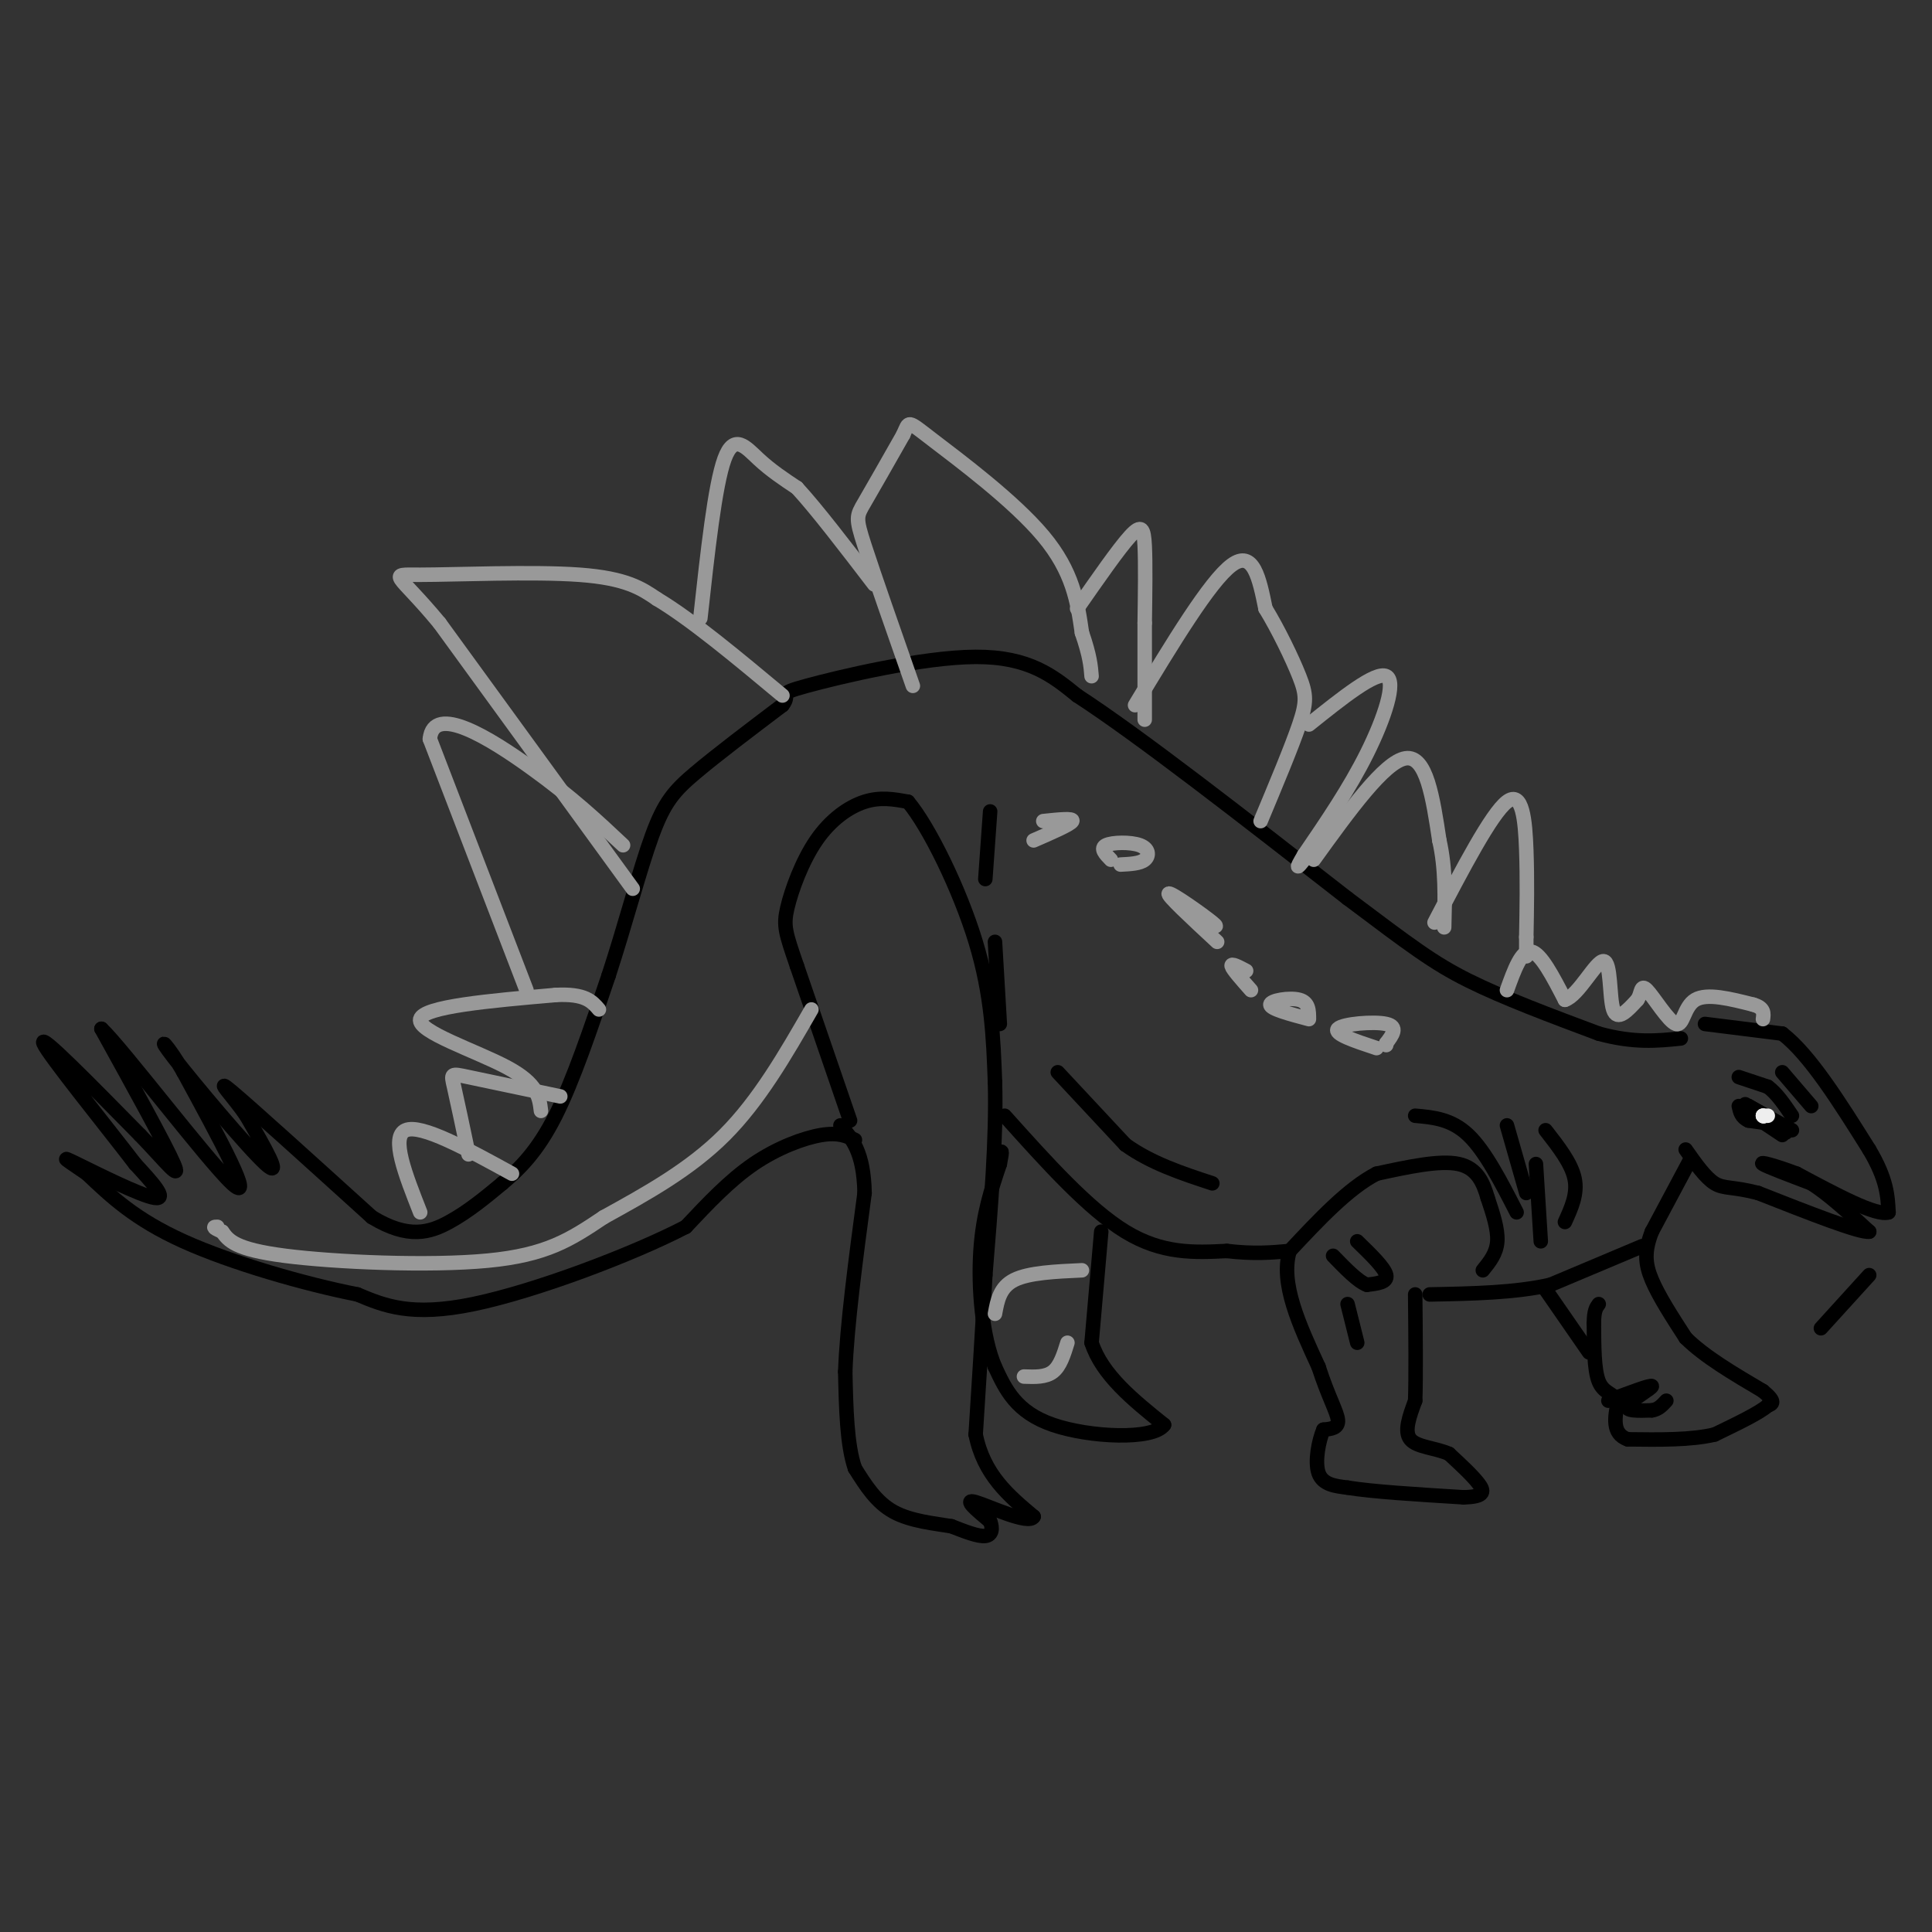 <svg viewBox='0 0 400 400' version='1.1' xmlns='http://www.w3.org/2000/svg' xmlns:xlink='http://www.w3.org/1999/xlink'><rect x="0" y="0" width="400" height="400" fill="#333333" stroke="none"/><g fill='none' stroke='#000000' stroke-width='3' stroke-linecap='round' stroke-linejoin='round'><path d='M360,223c0.000,0.000 6.000,2.000 6,2'/><path d='M366,225c1.833,1.333 3.417,3.667 5,6'/><path d='M369,222c0.000,0.000 6.000,7.000 6,7'/><path d='M369,233c0.000,0.000 -7.000,-4.000 -7,-4'/><path d='M362,229c0.333,0.167 4.667,2.583 9,5'/><path d='M369,233c0.000,0.000 -7.000,-4.000 -7,-4'/><path d='M362,229c-1.167,-0.667 -0.583,-0.333 0,0'/><path d='M361,229c0.000,0.000 8.000,5.000 8,5'/><path d='M369,234c1.333,0.833 0.667,0.417 0,0'/><path d='M369,233c0.000,0.000 -7.000,-1.000 -7,-1'/><path d='M362,232c-1.500,-0.667 -1.750,-1.833 -2,-3'/><path d='M363,231c0.000,0.000 6.000,4.000 6,4'/></g>
<g fill='none' stroke='#EEEEEE' stroke-width='3' stroke-linecap='round' stroke-linejoin='round'><path d='M365,231c0.000,0.000 0.100,0.100 0.1,0.1'/><path d='M366,231c0.000,0.000 -1.000,0.000 -1,0'/><path d='M365,231c0.000,0.000 0.100,0.100 0.1,0.1'/></g>
<g fill='none' stroke='#000000' stroke-width='3' stroke-linecap='round' stroke-linejoin='round'><path d='M353,212c0.000,0.000 16.000,2.000 16,2'/><path d='M369,214c5.667,4.333 11.833,14.167 18,24'/><path d='M387,238c3.667,6.167 3.833,9.583 4,13'/><path d='M391,251c-2.500,0.833 -10.750,-3.583 -19,-8'/><path d='M372,243c-4.956,-1.867 -7.844,-2.533 -7,-2c0.844,0.533 5.422,2.267 10,4'/><path d='M375,245c3.667,2.333 7.833,6.167 12,10'/><path d='M387,255c-1.833,0.333 -12.417,-3.833 -23,-8'/><path d='M364,247c-5.311,-1.378 -7.089,-0.822 -9,-2c-1.911,-1.178 -3.956,-4.089 -6,-7'/><path d='M350,240c0.000,0.000 -8.000,15.000 -8,15'/><path d='M342,255c-1.556,4.022 -1.444,6.578 0,10c1.444,3.422 4.222,7.711 7,12'/><path d='M349,277c3.833,3.833 9.917,7.417 16,11'/><path d='M365,288c2.833,2.333 1.917,2.667 1,3'/><path d='M366,291c-1.667,1.500 -6.333,3.750 -11,6'/><path d='M355,297c-4.833,1.167 -11.417,1.083 -18,1'/><path d='M337,298c-3.333,-1.167 -2.667,-4.583 -2,-8'/><path d='M335,290c-1.156,-1.600 -3.044,-1.600 -4,-4c-0.956,-2.400 -0.978,-7.200 -1,-12'/><path d='M330,274c0.000,-2.667 0.500,-3.333 1,-4'/><path d='M329,280c0.000,0.000 -9.000,-13.000 -9,-13'/><path d='M340,258c0.000,0.000 -19.000,8.000 -19,8'/><path d='M321,266c-7.333,1.667 -16.167,1.833 -25,2'/><path d='M333,290c4.467,-1.689 8.933,-3.378 9,-3c0.067,0.378 -4.267,2.822 -5,4c-0.733,1.178 2.133,1.089 5,1'/><path d='M342,292c1.333,-0.167 2.167,-1.083 3,-2'/><path d='M320,234c2.667,3.417 5.333,6.833 6,10c0.667,3.167 -0.667,6.083 -2,9'/><path d='M318,241c0.000,0.000 1.000,16.000 1,16'/><path d='M312,233c0.000,0.000 4.000,14.000 4,14'/><path d='M293,231c3.750,0.333 7.500,0.667 11,4c3.500,3.333 6.750,9.667 10,16'/><path d='M307,263c1.417,-1.750 2.833,-3.500 3,-6c0.167,-2.500 -0.917,-5.750 -2,-9'/><path d='M308,248c-0.889,-3.044 -2.111,-6.156 -6,-7c-3.889,-0.844 -10.444,0.578 -17,2'/><path d='M285,243c-5.833,3.000 -11.917,9.500 -18,16'/><path d='M267,259c-2.000,6.667 2.000,15.333 6,24'/><path d='M273,283c1.956,6.089 3.844,9.311 4,11c0.156,1.689 -1.422,1.844 -3,2'/><path d='M274,296c-0.956,2.178 -1.844,6.622 -1,9c0.844,2.378 3.422,2.689 6,3'/><path d='M279,308c5.000,0.833 14.500,1.417 24,2'/><path d='M303,310c4.667,-0.089 4.333,-1.311 3,-3c-1.333,-1.689 -3.667,-3.844 -6,-6'/><path d='M300,301c-2.756,-1.244 -6.644,-1.356 -8,-3c-1.356,-1.644 -0.178,-4.822 1,-8'/><path d='M293,290c0.167,-5.000 0.083,-13.500 0,-22'/><path d='M281,257c2.833,2.750 5.667,5.500 6,7c0.333,1.500 -1.833,1.750 -4,2'/><path d='M283,266c-1.833,-0.667 -4.417,-3.333 -7,-6'/><path d='M279,270c0.000,0.000 2.000,8.000 2,8'/><path d='M208,231c8.667,9.667 17.333,19.333 25,24c7.667,4.667 14.333,4.333 21,4'/><path d='M254,259c5.667,0.667 9.333,0.333 13,0'/><path d='M205,168c0.000,0.000 -1.000,14.000 -1,14'/><path d='M206,195c0.000,0.000 1.000,17.000 1,17'/><path d='M219,222c0.000,0.000 14.000,15.000 14,15'/><path d='M233,237c5.333,3.833 11.667,5.917 18,8'/><path d='M377,275c0.000,0.000 10.000,-11.000 10,-11'/><path d='M228,255c0.000,0.000 -2.000,23.000 -2,23'/><path d='M226,278c2.167,6.667 8.583,11.833 15,17'/><path d='M241,295c-2.244,3.178 -15.356,2.622 -23,0c-7.644,-2.622 -9.822,-7.311 -12,-12'/><path d='M206,283c-2.711,-6.400 -3.489,-16.400 -3,-24c0.489,-7.600 2.244,-12.800 4,-18'/><path d='M207,241c0.667,-3.333 0.333,-2.667 0,-2'/><path d='M176,232c0.000,0.000 -11.000,-32.000 -11,-32'/><path d='M165,200c-2.388,-6.947 -2.856,-8.316 -2,-12c0.856,-3.684 3.038,-9.684 6,-14c2.962,-4.316 6.703,-6.947 10,-8c3.297,-1.053 6.148,-0.526 9,0'/><path d='M188,166c4.333,5.156 10.667,18.044 14,29c3.333,10.956 3.667,19.978 4,29'/><path d='M206,224c0.333,11.500 -0.833,25.750 -2,40'/><path d='M204,264c-0.667,12.167 -1.333,22.583 -2,33'/><path d='M202,297c1.667,8.333 6.833,12.667 12,17'/><path d='M214,314c-0.933,1.800 -9.267,-2.200 -12,-3c-2.733,-0.800 0.133,1.600 3,4'/><path d='M205,315c0.556,1.378 0.444,2.822 -1,3c-1.444,0.178 -4.222,-0.911 -7,-2'/><path d='M197,316c-3.400,-0.578 -8.400,-1.022 -12,-3c-3.600,-1.978 -5.800,-5.489 -8,-9'/><path d='M177,304c-1.667,-4.833 -1.833,-12.417 -2,-20'/><path d='M175,284c0.333,-9.500 2.167,-23.250 4,-37'/><path d='M179,247c-0.167,-8.500 -2.583,-11.250 -5,-14'/><path d='M177,236c-1.711,-0.800 -3.422,-1.600 -7,-1c-3.578,0.600 -9.022,2.600 -14,6c-4.978,3.400 -9.489,8.200 -14,13'/><path d='M142,254c-10.889,5.667 -31.111,13.333 -44,16c-12.889,2.667 -18.444,0.333 -24,-2'/><path d='M74,268c-10.844,-2.133 -25.956,-6.467 -36,-11c-10.044,-4.533 -15.022,-9.267 -20,-14'/><path d='M18,243c-4.548,-3.119 -5.917,-3.917 -2,-2c3.917,1.917 13.119,6.548 16,7c2.881,0.452 -0.560,-3.274 -4,-7'/><path d='M28,241c-5.733,-7.489 -18.067,-22.711 -19,-25c-0.933,-2.289 9.533,8.356 20,19'/><path d='M29,235c5.333,5.533 8.667,9.867 7,6c-1.667,-3.867 -8.333,-15.933 -15,-28'/><path d='M21,213c4.111,3.778 21.889,27.222 27,32c5.111,4.778 -2.444,-9.111 -10,-23'/><path d='M38,222c-3.179,-5.667 -6.125,-8.333 -2,-3c4.125,5.333 15.321,18.667 19,22c3.679,3.333 -0.161,-3.333 -4,-10'/><path d='M51,231c-2.578,-3.822 -7.022,-8.378 -3,-5c4.022,3.378 16.511,14.689 29,26'/><path d='M77,252c7.578,4.622 12.022,3.178 16,1c3.978,-2.178 7.489,-5.089 11,-8'/><path d='M104,245c3.667,-3.067 7.333,-6.733 11,-14c3.667,-7.267 7.333,-18.133 11,-29'/><path d='M126,202c3.417,-10.440 6.458,-22.042 9,-29c2.542,-6.958 4.583,-9.274 9,-13c4.417,-3.726 11.208,-8.863 18,-14'/><path d='M162,146c2.083,-2.619 -1.708,-2.167 5,-4c6.708,-1.833 23.917,-5.952 35,-6c11.083,-0.048 16.042,3.976 21,8'/><path d='M223,144c12.833,8.333 34.417,25.167 56,42'/><path d='M279,186c13.067,9.822 17.733,13.378 25,17c7.267,3.622 17.133,7.311 27,11'/><path d='M331,214c7.333,2.000 12.167,1.500 17,1'/></g>
<g fill='none' stroke='#999999' stroke-width='3' stroke-linecap='round' stroke-linejoin='round'><path d='M87,251c-3.083,-7.833 -6.167,-15.667 -3,-17c3.167,-1.333 12.583,3.833 22,9'/><path d='M97,239c-1.178,-5.600 -2.356,-11.200 -3,-14c-0.644,-2.800 -0.756,-2.800 3,-2c3.756,0.800 11.378,2.400 19,4'/><path d='M112,230c-0.333,-2.800 -0.667,-5.600 -7,-9c-6.333,-3.400 -18.667,-7.400 -18,-10c0.667,-2.600 14.333,-3.800 28,-5'/><path d='M115,206c6.167,-0.333 7.583,1.333 9,3'/><path d='M109,205c0.000,0.000 -20.000,-52.000 -20,-52'/><path d='M89,153c0.711,-7.467 12.489,-0.133 21,6c8.511,6.133 13.756,11.067 19,16'/><path d='M131,184c0.000,0.000 -40.000,-55.000 -40,-55'/><path d='M91,129c-8.869,-10.714 -11.042,-10.000 -4,-10c7.042,0.000 23.298,-0.714 33,0c9.702,0.714 12.851,2.857 16,5'/><path d='M136,124c7.000,4.167 16.500,12.083 26,20'/><path d='M145,128c1.511,-13.800 3.022,-27.600 5,-33c1.978,-5.400 4.422,-2.400 7,0c2.578,2.400 5.289,4.200 8,6'/><path d='M165,101c4.000,4.333 10.000,12.167 16,20'/><path d='M189,142c-4.044,-11.556 -8.089,-23.111 -10,-29c-1.911,-5.889 -1.689,-6.111 0,-9c1.689,-2.889 4.844,-8.444 8,-14'/><path d='M187,90c1.321,-2.893 0.625,-3.125 6,1c5.375,4.125 16.821,12.607 23,20c6.179,7.393 7.089,13.696 8,20'/><path d='M224,131c1.667,4.833 1.833,6.917 2,9'/><path d='M223,126c4.311,-6.200 8.622,-12.400 11,-15c2.378,-2.600 2.822,-1.600 3,2c0.178,3.600 0.089,9.800 0,16'/><path d='M237,129c0.000,6.000 0.000,13.000 0,20'/><path d='M235,146c7.750,-12.833 15.500,-25.667 20,-29c4.500,-3.333 5.750,2.833 7,9'/><path d='M262,126c2.571,4.202 5.500,10.208 7,14c1.500,3.792 1.571,5.369 0,10c-1.571,4.631 -4.786,12.315 -8,20'/><path d='M271,150c6.911,-5.533 13.822,-11.067 16,-10c2.178,1.067 -0.378,8.733 -4,16c-3.622,7.267 -8.311,14.133 -13,21'/><path d='M270,177c-2.167,3.667 -1.083,2.333 0,1'/><path d='M272,178c7.333,-10.167 14.667,-20.333 19,-21c4.333,-0.667 5.667,8.167 7,17'/><path d='M298,174c1.333,5.833 1.167,11.917 1,18'/><path d='M297,191c5.889,-11.267 11.778,-22.533 15,-25c3.222,-2.467 3.778,3.867 4,10c0.222,6.133 0.111,12.067 0,18'/><path d='M316,194c0.000,3.667 0.000,3.833 0,4'/><path d='M312,205c1.500,-4.167 3.000,-8.333 5,-8c2.000,0.333 4.500,5.167 7,10'/><path d='M324,207c2.833,-0.881 6.417,-8.083 8,-8c1.583,0.083 1.167,7.452 2,10c0.833,2.548 2.917,0.274 5,-2'/><path d='M339,207c0.888,-1.270 0.609,-3.443 2,-2c1.391,1.443 4.451,6.504 6,7c1.549,0.496 1.585,-3.573 4,-5c2.415,-1.427 7.207,-0.214 12,1'/><path d='M363,208c2.333,0.667 2.167,1.833 2,3'/><path d='M285,217c-4.489,-1.489 -8.978,-2.978 -8,-4c0.978,-1.022 7.422,-1.578 10,-1c2.578,0.578 1.289,2.289 0,4'/><path d='M287,216c0.000,0.667 0.000,0.333 0,0'/><path d='M271,211c-4.000,-1.067 -8.000,-2.133 -8,-3c0.000,-0.867 4.000,-1.533 6,-1c2.000,0.533 2.000,2.267 2,4'/><path d='M259,205c-1.917,-2.167 -3.833,-4.333 -4,-5c-0.167,-0.667 1.417,0.167 3,1'/><path d='M252,195c-5.289,-4.911 -10.578,-9.822 -10,-10c0.578,-0.178 7.022,4.378 9,6c1.978,1.622 -0.511,0.311 -3,-1'/><path d='M230,178c-1.155,-1.185 -2.310,-2.369 -1,-3c1.310,-0.631 5.083,-0.708 7,0c1.917,0.708 1.976,2.202 1,3c-0.976,0.798 -2.988,0.899 -5,1'/><path d='M216,170c3.167,-0.333 6.333,-0.667 6,0c-0.333,0.667 -4.167,2.333 -8,4'/><path d='M168,209c-5.417,9.417 -10.833,18.833 -18,26c-7.167,7.167 -16.083,12.083 -25,17'/><path d='M125,252c-6.952,4.667 -11.833,7.833 -24,9c-12.167,1.167 -31.619,0.333 -42,-1c-10.381,-1.333 -11.690,-3.167 -13,-5'/><path d='M46,255c-2.333,-1.000 -1.667,-1.000 -1,-1'/><path d='M206,272c0.500,-2.750 1.000,-5.500 4,-7c3.000,-1.500 8.500,-1.750 14,-2'/><path d='M212,285c2.250,0.083 4.500,0.167 6,-1c1.500,-1.167 2.250,-3.583 3,-6'/></g>
</svg>